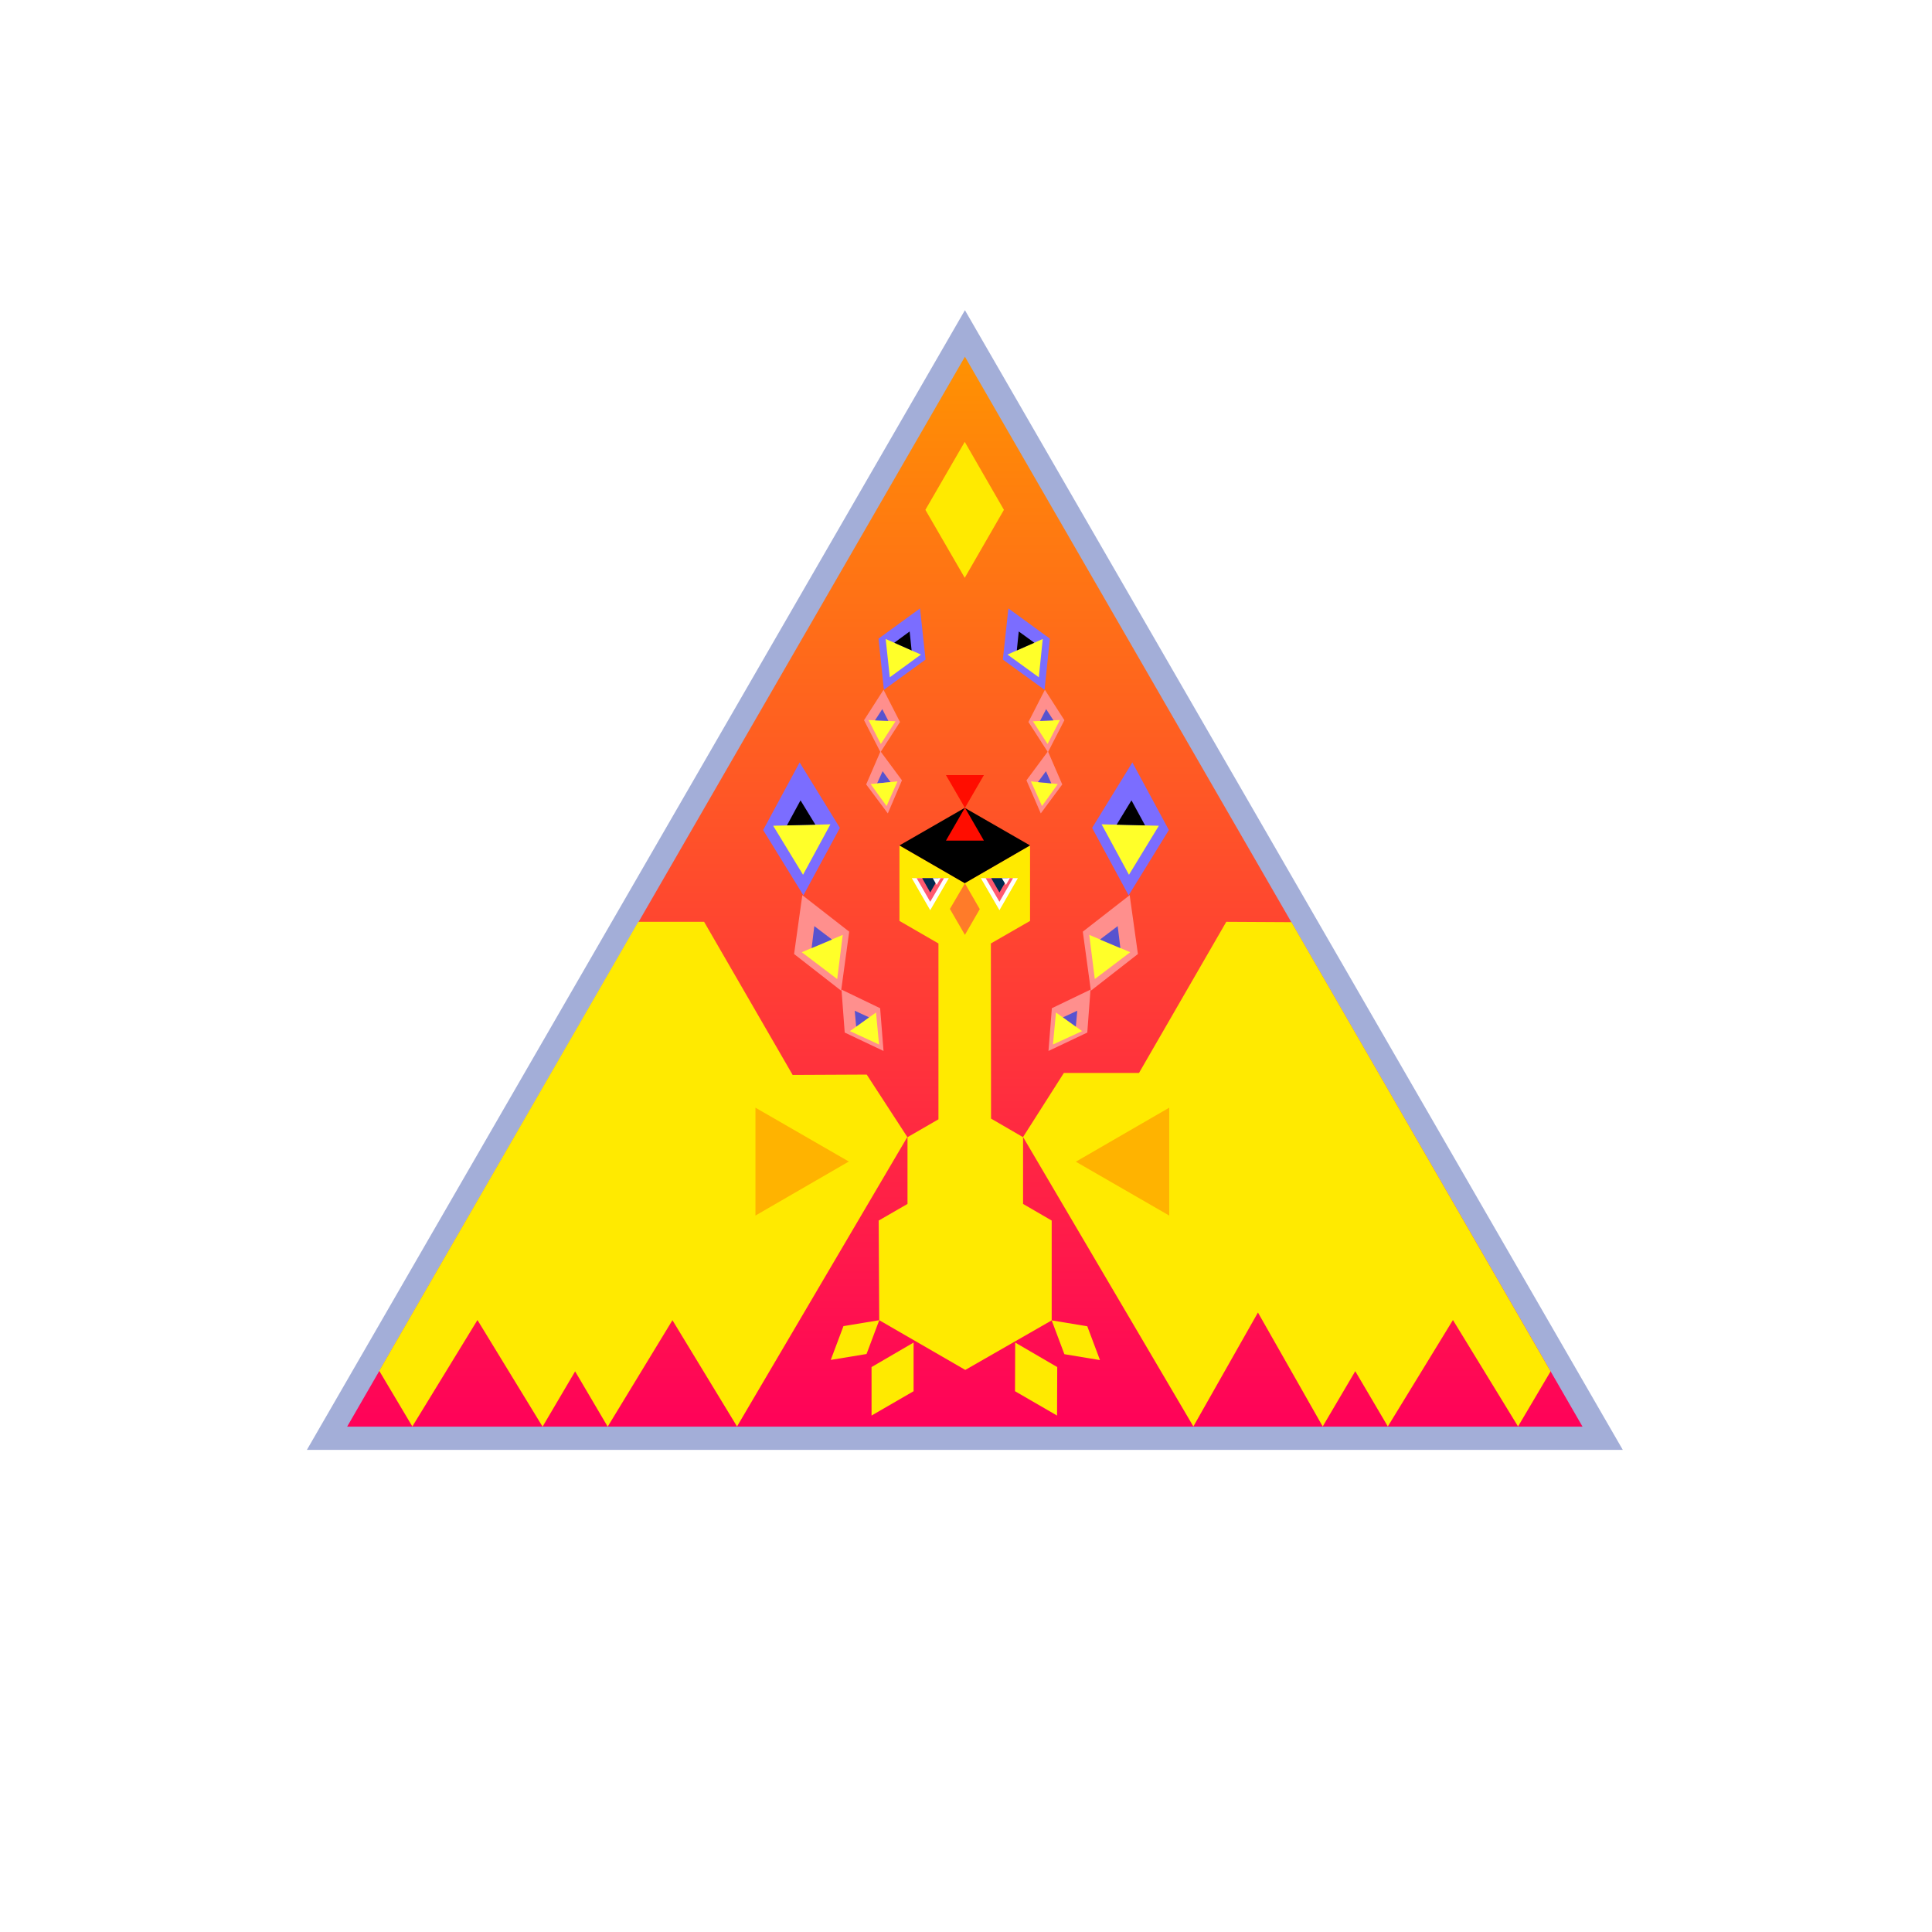 <?xml version="1.0" encoding="utf-8"?>
<!-- Generator: Adobe Illustrator 27.6.1, SVG Export Plug-In . SVG Version: 6.00 Build 0)  -->
<svg version="1.1" id="レイヤー_1" xmlns="http://www.w3.org/2000/svg" xmlns:xlink="http://www.w3.org/1999/xlink" x="0px"
	 y="0px" viewBox="0 0 1080 1080" style="enable-background:new 0 0 1080 1080;" xml:space="preserve">
<style type="text/css">
	.st0{fill:#FFFFFF;}
	.st1{fill:url(#SVGID_1_);stroke:#A3AED8;stroke-width:13;stroke-miterlimit:10;}
	.st2{fill:#FFEA00;}
	.st3{fill:#FF8F8D;}
	.st4{fill:#7B6DFF;}
	.st5{fill:#FF0D00;}
	.st6{fill:#5753CF;}
	.st7{fill:#FFFF29;}
	.st8{fill:#FF7B29;}
	.st9{fill:#FFB300;}
	.st10{fill:#FF596F;}
	.st11{fill:#00294E;}
</style>
<g id="BG_00000049199473064088084310000008836133144443458486_">
	<rect class="st0" width="1080" height="1080"/>
</g>
<g id="face">
	
		<linearGradient id="SVGID_1_" gradientUnits="userSpaceOnUse" x1="539.365" y1="275.97" x2="539.365" y2="893.58" gradientTransform="matrix(1 0 0 -1 0 1080)">
		<stop  offset="0" style="stop-color:#FF005A"/>
		<stop  offset="1" style="stop-color:#FF9500"/>
	</linearGradient>
	<polygon class="st1" points="539.4,186.4 182.8,804 895.9,804 	"/>
</g>
<g id="BG">
	<polygon class="st2" points="561.2,285 561.2,285 561.2,285 539.3,247 517.3,285 517.3,285 517.3,285 517.3,285 517.3,285 
		539.3,323 561.2,285 	"/>
	<polygon class="st2" points="487.2,764.2 487.2,764.2 487.2,764.2 510.7,750.5 510.7,777.7 510.7,777.7 510.7,777.7 510.7,777.7 
		510.7,777.7 487.2,791.3 487.2,764.2 	"/>
	<polygon class="st2" points="471.5,741.3 471.5,741.3 471.5,741.3 491.5,738 484.4,756.9 484.4,756.9 484.4,756.9 484.4,756.9 
		484.4,756.9 464.4,760.2 471.5,741.3 	"/>
	<polygon class="st3" points="492.2,420.5 483,402.6 493.9,385.6 503.1,403.6 	"/>
	<polygon class="st3" points="496.3,454.7 484.2,438.5 492.2,420 504.2,436.2 	"/>
	<polygon class="st2" points="591,764.2 591,764.2 591,764.2 567.5,750.5 567.4,777.7 567.4,777.7 567.4,777.7 567.4,777.7 
		567.4,777.7 590.9,791.3 591,764.2 	"/>
	<polygon class="st3" points="493.9,587.5 472.2,577.2 470.4,553.2 492,563.6 	"/>
	<polygon class="st3" points="474.7,520.8 474.7,520.8 474.7,520.8 470.2,553.8 443.9,533.3 443.9,533.3 443.9,533.3 443.9,533.3 
		443.9,533.3 448.5,500.4 474.7,520.8 	"/>
	<polygon class="st4" points="469.5,462.8 449.1,500.5 426.6,464 447,426.2 	"/>
	<polygon class="st2" points="607.8,741.4 607.8,741.4 607.8,741.4 587.9,738.1 595,757 595,757 595,757 595,757 595,757 
		614.9,760.3 607.8,741.4 	"/>
	<path class="st2" d="M484.5,600.7l-41.4,0.2l-49.5-85.6l-36.8,0l-144.8,251l18.5,31.1l36.4-59.5l36.4,59.6l18.2-30.9l18.2,30.9
		l36.2-59.5l36.1,59.4l95.2-161.8L484.5,600.7z"/>
	<path class="st2" d="M721.9,515.5l-36.4-0.2l-48.8,84.5h-42l0,0l-22.8,35.8l95.2,161.8l36.1-63.7l36.2,63.7l18.2-30.9l18.2,30.9
		l36.4-59.5l36.4,59.5l18.2-30.8L721.9,515.5z"/>
	<polygon class="st2" points="587.9,682.3 587.9,682.3 571.9,673 571.9,635.7 571.9,635.7 554,625.3 553.9,527.4 575.8,514.8 
		575.8,472.6 539.3,493.7 502.8,472.6 502.8,514.8 524.6,527.4 524.6,625.7 507.3,635.7 507.3,673 491.2,682.3 491.2,682.3 
		491.5,738 539.6,765.8 587.9,738.1 	"/>
	<polygon points="575.8,472.6 539.3,451.6 502.8,472.6 539.3,493.7 	"/>
	<polygon class="st5" points="539.4,451.5 528.8,469.9 550,469.9 	"/>
	<polygon class="st6" points="493.4,431.1 490.3,437.9 497.8,437.2 	"/>
	<polygon class="st7" points="468,547.3 471.1,522.6 448.2,532.3 	"/>
	<polygon class="st6" points="455.2,517.7 453.7,530 465.1,525.2 	"/>
	<polygon class="st7" points="491.4,583.9 489.7,566 475.1,576.4 	"/>
	<polygon class="st6" points="477.8,565 478.6,573.9 485.8,568.7 	"/>
	<polygon class="st7" points="495.6,450.6 501.7,436.8 486.7,438.3 	"/>
	<polygon class="st7" points="492.4,415.9 500.6,403.2 485.5,402.5 	"/>
	<polygon class="st6" points="493.2,396.4 489.1,402.7 496.6,403 	"/>
	<polygon class="st4" points="517.4,368.7 494.1,385.6 491.1,357 514.3,340.1 	"/>
	<polygon class="st7" points="448.9,489 464.2,460.8 432.2,461.6 	"/>
	<polygon points="447.5,447.4 439.9,461.4 455.8,461 	"/>
	<polygon class="st3" points="586.1,587.5 607.8,577.2 609.6,553.2 588,563.6 	"/>
	<polygon class="st3" points="605.3,520.8 605.3,520.8 605.3,520.8 609.8,553.8 636.1,533.3 636.1,533.3 636.1,533.3 636.1,533.3 
		636.1,533.3 631.5,500.4 605.3,520.8 	"/>
	<polygon class="st4" points="610.5,462.8 630.9,500.5 653.4,464 633,426.2 	"/>
	<polygon class="st7" points="612,547.3 608.9,522.6 631.8,532.3 	"/>
	<polygon class="st6" points="624.8,517.7 626.3,530 614.9,525.2 	"/>
	<polygon class="st7" points="588.6,583.9 590.3,566 604.9,576.4 	"/>
	<polygon class="st6" points="602.2,565 601.4,573.9 594.2,568.7 	"/>
	<polygon class="st7" points="631.1,489 615.8,460.8 647.8,461.6 	"/>
	<polygon points="632.5,447.4 640.1,461.4 624.2,461 	"/>
	<polygon class="st7" points="497.4,378.6 514.8,365.9 495.1,357.2 	"/>
	<polygon points="508.5,353 499.9,359.3 509.6,363.6 	"/>
	<polygon class="st4" points="560.6,368.7 583.9,385.6 586.9,357 563.7,340.1 	"/>
	<polygon class="st7" points="580.7,378.6 563.2,365.9 582.9,357.2 	"/>
	<polygon points="569.5,353 578.2,359.3 568.4,363.6 	"/>
	<polygon class="st3" points="573.8,436.2 581.8,454.7 593.8,438.5 585.8,420 573.8,436.2 	"/>
	<polygon class="st3" points="574.9,403.6 585.8,420.5 595,402.6 584.1,385.6 	"/>
	<polygon class="st7" points="582.5,450.6 576.3,436.8 591.3,438.3 	"/>
	<polygon class="st6" points="584.7,431.1 587.7,437.9 580.2,437.2 	"/>
	<polygon class="st7" points="585.6,415.9 577.4,403.2 592.5,402.5 	"/>
	<polygon class="st6" points="584.8,396.4 588.9,402.7 581.4,403 	"/>
	<polygon class="st8" points="539.4,493.8 531,508.1 539.4,522.6 547.7,508.2 	"/>
	<polygon class="st5" points="539.4,451.6 550,433.3 528.8,433.3 	"/>
	<polygon class="st9" points="474.5,649.3 422.3,679.5 422.3,619.2 	"/>
	<polygon class="st9" points="601.4,649.4 653.6,619.2 653.6,679.5 	"/>
</g>
<g id="目">
	<polygon class="st0" points="558.7,508.8 569,490.9 548.3,490.9 	"/>
	<polygon class="st10" points="551,490.9 566.3,490.9 558.7,504.1 	"/>
	<polygon class="st11" points="563.3,490.9 558.7,498.9 554.1,490.9 	"/>
	<polygon class="st0" points="562.3,494.7 560,490.9 564.5,490.9 	"/>
	<polygon class="st0" points="520,508.8 530.4,490.9 509.7,490.9 	"/>
	<polygon class="st10" points="512.4,490.9 527.7,490.9 520,504.1 	"/>
	<polygon class="st11" points="524.6,490.9 520,498.9 515.5,490.9 	"/>
	<polygon class="st0" points="523.6,494.7 521.4,490.9 525.8,490.9 	"/>
</g>
<g id="レイヤー_5">
</g>
</svg>
